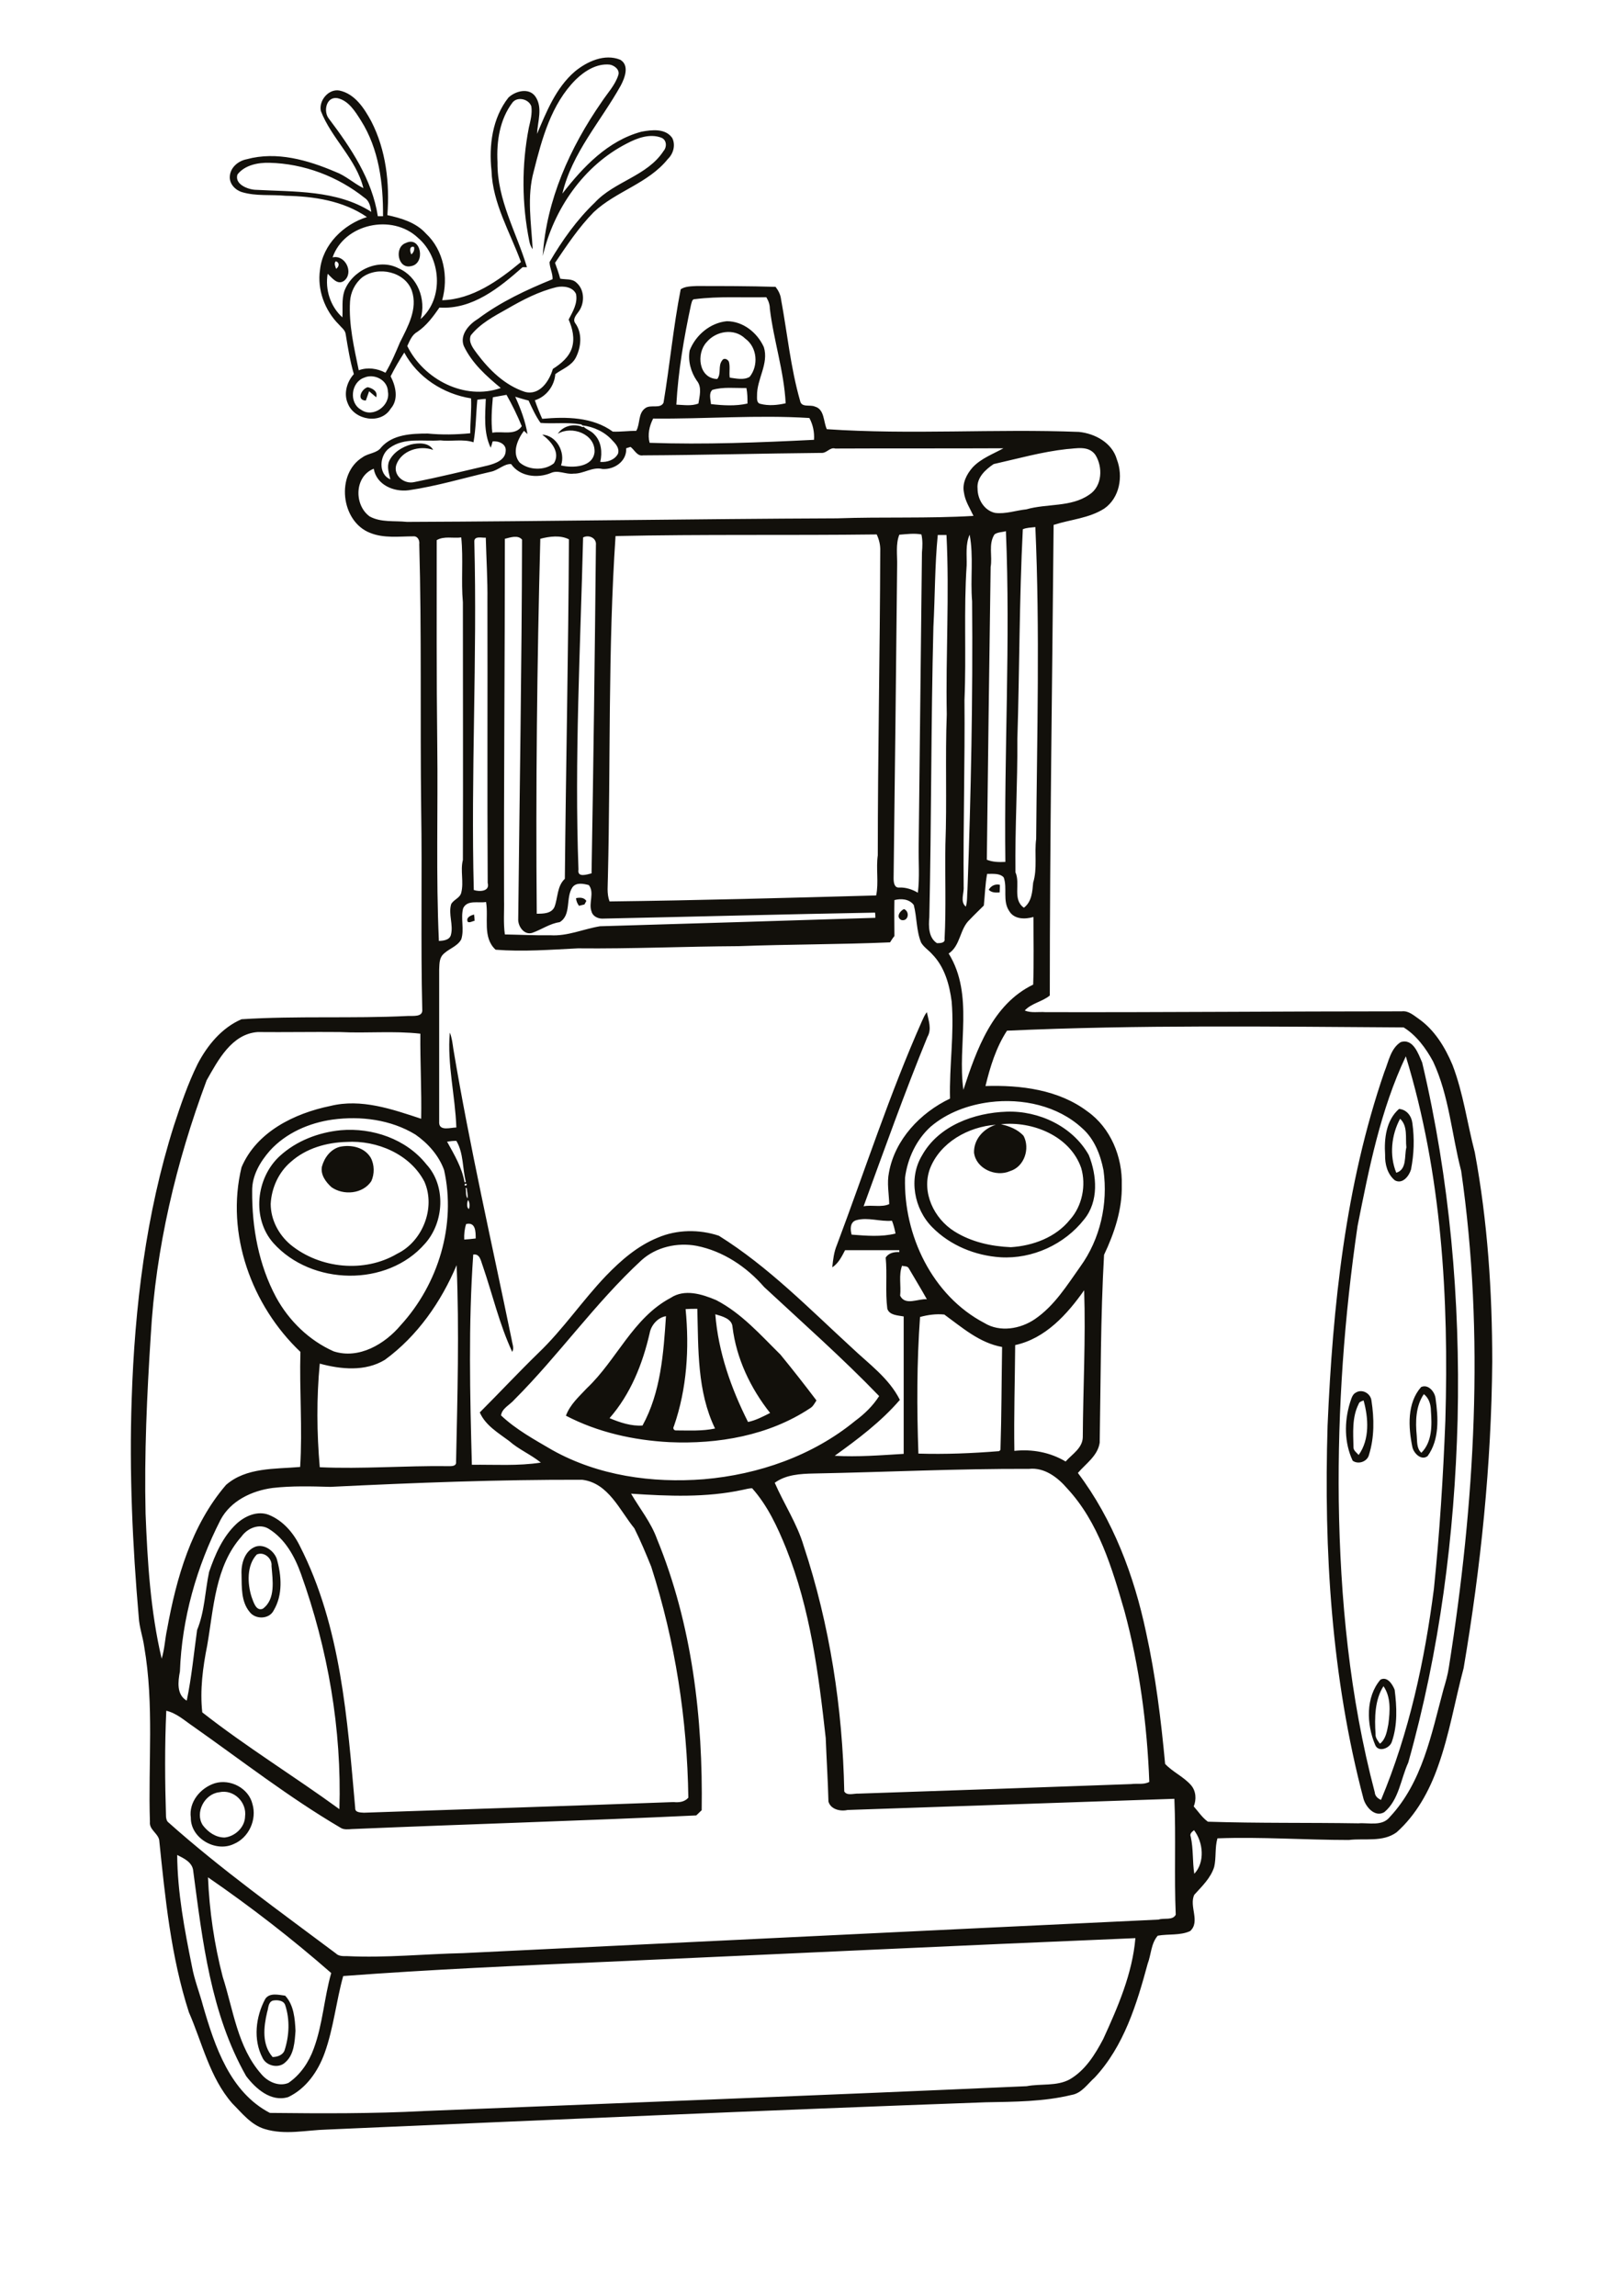 <?xml version="1.0" encoding="utf-8"?>
<!-- Generator: Adobe Illustrator 21.0.2, SVG Export Plug-In . SVG Version: 6.00 Build 0)  -->
<svg version="1.2" baseProfile="tiny" id="Layer_1" xmlns="http://www.w3.org/2000/svg" xmlns:xlink="http://www.w3.org/1999/xlink"
	 x="0px" y="0px" viewBox="0 0 595 842" overflow="scroll" xml:space="preserve">
<g>
	<path fill="#12100B" d="M100.1,733.7c-1.8,0.6-1.6,2.8-2.1,4.2c-1.3,5.5-2,11.9,2,16.5c1.7,0,3.8-0.7,4.4-2.5
		c1.7-5.3,2-11.2,0.2-16.6C104,733.6,101.7,733.4,100.1,733.7 M97.3,733.1c1.6-2.4,4.9-1.5,7.3-1.2c3.2,3.4,3.6,8.5,3.8,12.9
		c-0.3,4-0.5,8.8-3.8,11.6c-2.4,2.3-6.9,1.3-8.3-1.7C92.8,748,93.8,739.6,97.3,733.1 M80.4,657.3c-5.4,0.6-9,7.5-6,12.1
		c1.9,2.5,4.7,4.5,8,4.5c3.8-0.4,7.4-3.7,7.5-7.7C90.6,660.9,85.7,656.1,80.4,657.3 M78.8,654c5.7-1.7,12.4,1.8,13.8,7.6
		c1.7,5.7-1.3,12.4-6.9,14.7c-6.6,3.1-15.8-2.1-15.7-9.7C69.2,660.9,73.5,655.7,78.8,654 M504.6,636c-0.1,1.4,0.9,2.5,1.6,3.5
		c2.2-1.7,2.6-4.7,3.1-7.2c0.6-4.7,1-9.9-1.8-13.9C504.3,623.4,504.2,630,504.6,636 M506.4,616c2.5-1.3,4.4,1.7,5.2,3.7
		c0.8,6.3,1.1,12.9-1,19c-0.7,2.5-5.1,4.2-6.2,1.1C501.3,632.4,500.9,622.4,506.4,616 M94.2,570.1c-3.7,3.9-3.5,10.6-1.9,15.6
		c0.7,1.8,1.6,5.3,4.1,4.3c4.8-3.5,3.6-10.5,3.2-15.7C99.9,571.6,96.9,568.9,94.2,570.1 M93.8,567.2c3.2-1,6.6,1.5,7.7,4.4
		c1.8,6.2,2.3,13.3-1.1,19c-1.6,3.3-6.7,3.4-8.8,0.6c-3.2-3.8-2.9-9.1-3-13.8C88.4,573.6,89.7,568.7,93.8,567.2 M498.4,514.9
		c-2.5,4.9-2,10.6-1.9,15.9c0,1.2,1.1,1.9,1.9,2.8c4.1-5.7,3.6-13.6,1.8-20C499.5,513.9,498.6,514.1,498.4,514.9 M497.4,510.7
		c2.3-1.4,5.4,0.3,5.7,3c1,6.5,1.1,13.4-0.9,19.8c-0.6,2.6-4,3.7-6,2.2c-3.1-6.6-3.1-14.3-1-21.2C495.7,513.1,496,511.4,497.4,510.7
		 M522.3,511.3c-3,4.4-3.1,10.1-2.6,15.2c0.2,2.1-0.1,4.7,1.7,6.3c4-4,3.9-10.1,3.5-15.4C524.9,515.2,524.2,512.7,522.3,511.3
		 M521.3,508.7c2.6-1.2,5,1.7,5.3,4.1c1,7.1,1.5,15.1-2.9,21.2c-2.3,1.8-5.1-1-5.6-3.3C516.6,523.4,516.1,514.6,521.3,508.7
		 M238.3,489c-2.6,11.3-7,22.3-14.7,31.1c3.8,1.6,8,3,12.1,2.7c6.7-12.2,7.7-26.5,8.6-40.1C241.2,483.2,238.8,486.1,238.3,489
		 M262.4,482c1.1,13.9,5.8,27.2,12,39.5c2.9-0.6,5.5-2,8.1-3.3c-7.2-9.1-12.4-20-13.8-31.6C268.5,483.6,264.8,482.7,262.4,482
		 M251.5,480.1c1.4,14.4,0.5,29.2-4.3,43c-0.5,0.7,0,1.6,0.9,1.5c4.7,0,9.5,0.3,14.2-0.7c-6.6-13.6-6.1-29.1-6.5-43.9
		C254.3,480,252.9,480,251.5,480.1 M246,476c5.1-3.4,11.5-1.4,16.7,0.8c9.3,4.8,16.3,12.8,23.6,20c4.5,5.5,8.9,11.1,13.2,16.8
		c-0.7,1.1-1.3,2.3-2.4,2.9c-15.1,10-33.7,13.2-51.6,12.4c-13.1-0.7-26.2-3.6-37.9-9.7c1.5-4.1,4.8-7,7.7-10.1
		C226.2,498.8,232.2,483.3,246,476 M124.6,420.6c4.1-0.9,9.1,0.1,11.4,4c1.4,2.6,1.4,6,0.2,8.6c-3.1,4.7-10.2,5.3-14.6,2.2
		c-2.1-1.9-4.1-4.6-3.5-7.6C119,424.5,121.3,421.5,124.6,420.6 M127.1,418.8c-7.3,0.2-14.8,2.3-20.4,7.3c-4.5,3.8-7.1,9.6-7.4,15.4
		c0,5.8,2.9,11.3,7.3,15c10.8,8.8,27.1,10.4,39.1,3.3c9.3-4.5,14.2-16.8,10-26.4C150.5,423.3,138.3,418.1,127.1,418.8 M125,414.5
		c11.6-1,24,3.2,31.4,12.5c7.3,7.9,6.5,21.3-0.5,29.1c-13.9,16-41.6,15.4-55.6-0.2c-8-9-6.4-23.9,2.3-31.9
		C108.7,418.4,116.8,415.3,125,414.5 M366.1,412.4C366.4,412.7,366.4,412.7,366.1,412.4 M341.1,428.7c-3.1,8.6,1.5,18.2,9,22.9
		c6.2,3.9,13.5,5.5,20.7,5.8c8.1-0.5,16.5-3.6,21.7-10.1c4.5-5,6-12.6,4.1-19c-4.1-11.7-17.8-17.2-29.4-16c3,0.7,6.2,1.9,8.3,4.3
		c2.4,4.6,0.3,11.3-5,12.9c-5.2,2.3-12.5-0.9-13.2-6.8c-0.1-4.9,3.5-8.8,8-10.2C355.2,413.2,344.8,419,341.1,428.7 M369.3,407.7
		c11.8-0.4,24.2,5.4,30.1,15.9c3,7.5,3.7,17-1.7,23.6c-7.2,9.2-19,14.6-30.7,13.9c-9.2-0.6-18.4-4.3-25-11c-6.7-6.7-8.8-18-3.8-26.3
		C344.3,412.8,357.4,408.1,369.3,407.7 M512.2,430.1c4-1.2,2.9-6.2,3.7-9.3c-0.4-3.5,0.6-7.8-2.3-10.5
		C510.4,416.2,509.6,423.8,512.2,430.1 M508.1,423.5c-0.4-5.9,0.4-12.7,5.1-16.8c2.8,0.2,4.6,2.6,4.9,5.2c0.8,5.7,0.6,11.4-0.5,17
		c-0.7,2.4-3.1,5.5-5.9,4C508.9,430.6,508,426.9,508.1,423.5 M515.7,387.4c-9.3,19.6-13.5,41.1-17.7,62.2
		c-4.9,33.4-7.3,67.1-6.9,100.8c0.5,35.9,4,72,13.2,106.9c0.1,1.4,1.1,2.3,2.3,2.8c10.3-24.6,16-51,19.4-77.4
		c2.1-20.5,3.4-41.1,4.2-61.7C531.5,476.1,528.9,430.5,515.7,387.4 M513.8,382.2c4.6-1.5,6.5,4.3,7.9,7.5c10.1,42.8,14,87,13,130.9
		c-1.1,42.4-6.6,84.9-18.1,125.8c-2.8,6.1-3.4,13.7-8.8,18.2c-3.4,2-6.7-1.8-7.6-4.8c-11.8-44.6-14.6-91.1-13.2-137
		c1.9-43.8,6.5-88,20.8-129.6C509.4,389.3,510.1,384.6,513.8,382.2 M171.6,338.1c-0.8-1.6,1.1-2.4,2.3-2.7c0.1,0.6,0.2,1.7,0.2,2.3
		C173.3,337.8,172.4,338.5,171.6,338.1 M330.6,337.4c-2-1.1-0.5-3.3,1-4C333.9,334.3,333.2,338.1,330.6,337.4 M211.3,329.4
		c1.4-0.3,2.9-0.3,3.8,1c-0.2,0.3-0.5,1-0.7,1.3c-0.7,0.2-1.3,0.3-2,0.5C211.8,331.4,211.4,330.5,211.3,329.4 M362.7,326.3
		c0.9-1.5,2.4-2.2,4.1-1.8c0,0.9-0.1,1.9-0.1,2.8C365.2,327.4,363.7,327.4,362.7,326.3 M134.2,146.9c-3.6-0.1-1.6-4.3,0.7-4.9
		c1.7,0.4,3.8,1.5,3.1,3.7c-0.9-0.7-1.7-1.5-2.6-2.2C135,144.6,134.6,145.8,134.2,146.9 M150.9,93.3c0.8-0.7,1.2-1.6,1-2.7
		C150.1,90,150.3,92.3,150.9,93.3 M148.9,89.1c5.6-2.7,7.3,7.6,1.9,8.5C145.9,98.8,144.5,90.6,148.9,89.1 M81.7,725
		c3.9,12.1,5.4,25.7,14.1,35.6c2.3,2.8,6.4,4.8,10,3.3c4.4-3,7.5-7.6,9.3-12.6c3.3-8.9,3.8-18.6,6.4-27.7
		c-14.4-12.6-29.5-24.3-45.2-35.1C76.8,700.7,78.6,713.1,81.7,725 M65,680.3c0.1,13.8,2.7,27.4,5.4,40.8c0.9,5,2.8,9.7,4.1,14.6
		c4.3,14.8,9.9,31.6,24.5,39.2c18.9,0.2,37.8,0.3,56.7-0.7c73.6-3,147.3-5.8,220.9-9.1c5.2-1,11,0.1,15.8-2.5
		c5.7-3.3,9.3-9.1,12.3-14.8c5.4-11.8,10.7-24,11.8-37c-64.8,2.7-129.6,5.8-194.4,8.7c-32.1,1.4-64.2,2.8-96.2,5.2
		c-2.6,9.3-3.5,19-6.8,28.2c-2.4,6.7-6.8,13.1-13.4,16.2c-6.3,1.9-11.9-3.1-15.4-7.7c-13-22.9-16-49.5-19.4-75.1
		C70.7,683,67.4,681.5,65,680.3 M436.8,673.6c1,4.5,0.6,9.1,1.3,13.6c4-4.2,3.3-11.6-0.1-16C437.3,671.8,436.3,672.5,436.8,673.6
		 M88.6,563.5c-9.7,10.9-10.2,26.3-12.6,40c-1.6,8-2.7,16.3-1.8,24.5c16.2,12.7,33.7,23.4,50.3,35.5c0.9-29.3-4.2-58.7-14.1-86.3
		c-2.3-6.4-5.8-12.8-11.8-16.5C95.2,558.6,90.8,560.4,88.6,563.5 M272.4,546.4c-13.4,2.9-27.3,2.3-40.9,1.4
		c3.2,5.5,7.3,10.5,9.5,16.6c12.9,31.4,16.9,65.8,16.4,99.5c-0.7,0.6-1.3,1.3-2,1.9c-42.1,2-84.2,3.2-126.3,5
		c-1.4,0.1-3,0.3-4.2-0.5c-18.9-11.1-36.2-24.6-54.1-37.2c-3.1-2.1-6-4.8-9.8-5.7c-0.6,13-0.5,26-0.1,38.9c0.1,0.7,0.2,1.4,0.7,1.9
		c19.5,17.4,40.8,32.6,61.6,48.2c1.1,1.1,2.7,1,4.2,1c14.2,0.7,28.3-0.8,42.5-1.1c85-4.1,170.1-8.3,255.1-12.3
		c2-0.7,5.2,0.4,6.3-1.8c-0.6-14.1,0.1-28.3-0.5-42.5c-40,1.4-79.9,2.7-119.9,4.1c-2.6,0.6-6.2-0.2-7-3.1c-0.2-7.8-0.7-15.5-1-23.3
		c-2.6-23.5-5.7-47.4-14.5-69.5c-3.2-7.9-6.8-15.7-12.5-22.1C275,545.8,273.7,546.1,272.4,546.4 M121.2,545.3
		c-7.1-0.2-14.2-0.4-21.2,0.4c-7.6,1-15.4,4.7-19.1,11.7C72.1,574.6,66.7,593.7,66,613c-0.7,3.7-1.3,8.5,2.5,10.7
		c1.8-8.6,2.6-17.3,3.8-25.9c2.8-6.8,2.9-14.2,4.4-21.3c2.2-6.4,5-12.9,10-17.6c3.1-2.9,7.8-5,12-3.3c5.1,2.1,8.9,6.5,11.3,11.4
		c15.1,29.6,17.4,63.5,20.3,96.1c-0.1,1.7,2,1.6,3.2,1.7c37.9-1.3,75.8-2.5,113.6-3.9c1.9,0.2,4,0,5.4-1.6
		c-0.4-28.7-4.8-57.3-13.6-84.7c-1.9-4.7-3.9-9.5-6.2-14.1c-5.4-6.6-9.5-16.6-19.1-17.8C182.8,542.6,152,543.8,121.2,545.3
		 M298.5,540.4c-4.9,0.1-10.2,0.4-14.3,3.4c3.4,7.8,8.2,15,10.6,23.1c9.6,29,14.3,59.6,14.9,90.1c1,1.7,3.5,0.7,5.2,0.8
		c33.4-1.1,66.8-2.3,100.1-3.5c2.2-0.3,4.6,0.3,6.6-0.8c-0.8-21.1-3.6-42.2-9.1-62.6c-4.6-15.9-9.5-32.6-21-45
		c-3.5-4.1-8.4-7.8-14-7.2C351.3,538.6,324.9,539.9,298.5,540.4 M337.5,483c-1.2,16.6-1.2,33.4-0.6,50.1c9.9,0.3,19.7-0.1,29.6-0.9
		c0.1-0.1,0.4-0.3,0.5-0.5c0.4-12.6,0.4-25.1,0.6-37.7c-8.3-1.5-14.6-7.1-21.2-11.9C343.4,481.8,340.4,482.2,337.5,483 M372.4,493.3
		c-0.1,12.9-0.5,25.9-0.3,38.8c6.5-0.7,13.1,0.5,18.8,3.9c2.4-2.7,6.2-4.9,6.3-8.9c0.1-18,1.1-36,0.5-53.9
		C391.5,482,383.5,490.9,372.4,493.3 M330.9,464.2c-1.3,3.5-0.3,7.3-0.7,11c1.9,3.8,6.6,1,9.8,1.3c-2.1-3.8-4.4-7.5-6.6-11.3
		C332.9,464.2,331.7,464.5,330.9,464.2 M141.2,498.7c-7.2,4.4-16.2,3.5-23.9,1.4c-1.2,12.6-1.1,25.4,0,38
		c15.6,0.7,31.3-0.6,46.9-0.4c1.2,0,3.3,0.2,3.1-1.6c0.5-24,1.2-48.1,0.2-72.1C161.8,477.5,153.1,490,141.2,498.7 M235.3,462.2
		c-17,15.7-30.3,34.8-46.6,51.1c-1.6,1.9-4.6,3.2-4.9,5.8c5.5,5.2,12.3,8.9,18.8,12.7c16.8,9.4,36.6,12.2,55.6,10.7
		c20-1.7,39.9-8.6,55.5-21.4c3.4-2.5,6.5-5.5,8.8-9.1C309,498,294.5,485.2,280.3,472c-6.4-7.4-15.1-13.2-24.8-15.1
		C248.5,455.6,240.7,457.3,235.3,462.2 M171,448.9c-0.6,1.8-0.8,3.8-0.7,5.7c1.4-0.1,2.8-0.2,4.2-0.4
		C174.5,451.7,174.5,448.1,171,448.9 M312.4,452.8c5.3,0.4,10.9,0.9,16.1-0.4c-0.3-1.6-0.7-3.2-1.3-4.7c-4.4,0.4-8.8-1.4-13.1-0.2
		C311.7,448.2,311.9,451,312.4,452.8 M171.7,440.1c-0.4,0.9-0.6,2.8,0.3,3.3C172.4,442.5,172.3,440.8,171.7,440.1 M170.8,435.7
		c0.3,1.2-0.1,2.8,0.7,3.8c0.2-1.3-0.2-2.5-0.3-3.8C171.1,435.7,170.9,435.7,170.8,435.7 M170.6,434.1
		C169.8,435.7,172.4,434.2,170.6,434.1 M164,418.7c2.6,4.7,5.5,9.5,6.4,14.9c0.1,0,0.4-0.1,0.5-0.1c-1.3-5-0.8-10.6-3.5-15.1
		C166.3,418.4,165.2,418.5,164,418.7 M122,410.6c-8.6,1.2-17.1,4.9-23,11.4c-3.6,4.1-6.6,9.2-6.5,14.8c-0.1,13.4,2.4,27.1,8.8,39
		c4.7,8.6,12.1,15.8,21.1,19.8c9.3,3,18.8-2.7,24.6-9.6c13.8-15.1,20.4-36.8,15.9-56.9c-1.9-5.3-5.9-9.8-10.5-13
		C143.4,410.6,132.3,409.2,122,410.6 M363.1,404.2c-7.8,1-15.6,3.8-21.7,9c-5.3,4.8-8.5,11.7-9.4,18.7c-0.6,21.1,10,43.3,29.1,53.3
		c5.7,3.5,13.2,2.2,18.5-1.4c7.2-4.9,11.8-12.4,16.7-19.3c7.3-10.1,10.2-23,8.5-35.3c-1.1-5.7-3.4-11.6-7.9-15.5
		C388,405.5,375,402.7,363.1,404.2 M75.8,396.2c-11.2,30-18.7,61.6-20.5,93.6c-1.4,21.7-2.4,43.5-1.9,65.3
		c0.7,17.8,1.8,35.8,5.9,53.2c1.1-3.5,1.2-7.2,2-10.8c3.4-18.8,8.9-38.1,21.6-52.9c7.4-6.5,18-5.8,27.2-6.6
		c0.9-14-0.3-28.2,0.1-42.2c-17.9-17-27.5-43.3-21.6-67.7c5.5-13,19.4-19.8,32.6-22.5c11.3-2.8,22.7,1.2,33.3,4.7
		c0.2-10.4-0.4-20.8-0.3-31.2c-9.8-1.1-19.7-0.1-29.5-0.6c-10.1-0.1-20.1,0.1-30.2,0C85,379.2,80,388.8,75.8,396.2 M369.4,378
		c-4,6.1-6.2,13.3-7.9,20.3c12.9-0.4,26.8,1.3,37.4,9.3c8.5,6,12.9,16.7,12.6,27c0.2,8.9-2.7,17.6-6.5,25.6
		c-1.3,22.9-1.2,46-1.6,68.9c-0.7,4.8-5.1,7.7-8,11.1c12.9,17.1,20.6,37.6,25,58.4c3.5,15.9,5.5,32.1,7,48.3c2.8,3,6.8,4.7,9.5,7.8
		c1.9,2.2,2,5.3,1,7.8c1.7,1.9,3.1,4.1,5.2,5.6c18.4,0.6,36.8,0.3,55.2,0.6c3.8-0.3,8.7,1.2,11.5-2.3c12-12.8,15.3-30.5,19.7-46.8
		c0.8-2.7,1.6-5.4,2-8.2c9.5-60.1,13.2-121.6,4.5-182c-3.5-13.4-4.4-27.5-10.3-40.1c-2.6-4.8-6.1-9.6-10.8-12.5
		C466.2,376.5,417.7,375.8,369.4,378 M328.1,330.1c-0.1,4.4,0,8.8,0,13.2c-0.6,0.7-1.1,1.5-1.6,2.3c-18.5,0.8-37,0.7-55.5,1.4
		c-19.7,0.1-39.3,1-59,0.8c-10.1,0.5-20.2,1.3-30.2,0.5c-4.9-4.5-2.5-11.7-3.5-17.5c-2.8,0.5-6.9-0.9-8.4,2.3
		c-1,3.7,0.5,7.7-0.7,11.4c-1.5,2.8-5,3.5-7,5.9c-1.1,1.5-1,3.4-1.1,5.2c0,18.8,0,37.6,0,56.3c0.2,3,4.3,1.6,6.3,1.6
		c-0.4-11.6-3.4-23.2-2.4-34.8c0.8,1.9,1,4,1.3,6c6,35.8,14.1,71.1,21.4,106.6c0.2,1.5,1,3.1,0.2,4.5c-4.7-10.1-7.2-21-10.8-31.5
		c-0.7-1.8-1-4.6-3.5-4.2c-1.8,25.6-1.2,51.4-0.5,77.1c8.4-0.1,16.9,0.5,25.3-0.8c-3.7-3-8.1-4.8-11.6-7.9c-4-3-8.7-5.7-10.8-10.5
		c7.2-7.2,14.2-14.7,21.5-21.8c9.1-8.7,16.1-19.2,24.8-28.3c5.5-5.7,11.6-11,19-14c7-3,15.2-3.1,22.4-0.7
		c18.1,11.3,33.1,26.7,48.7,41c6.3,6,13.7,11.2,17.7,19.2c-6.9,8-15.4,14.4-23.9,20.5c8.4,0.5,16.9-0.2,25.3-0.7
		c0-16.8,0-33.6,0-50.4c-2.1-0.4-5.2-0.4-6-2.8c-0.8-6.2,0-12.6-0.6-18.8c1.1-1.7,3.1-2.1,5-2l0-0.7c-6.6,0-13.3,0-19.9,0
		c-1.2,2.3-2.4,4.8-4.7,6.3c0.3-2.8,0.6-5.6,1.7-8.2c10.3-27.4,19.3-55.3,31.2-82.1c0.5-1.1,1-2.3,1.8-3.3c0.6,3,1.9,6.2,0.2,9.1
		c-8.4,20.5-15.8,41.3-23.4,62.1c3.1-0.6,6.6,0.5,9.4-0.8c-0.1-3.8-0.9-7.7-0.1-11.6c2.2-12.1,11.5-21.9,22.4-27.1
		c-0.3-11.9,1.6-23.7,0.6-35.6c-0.8-6.2-2.6-12.7-7.1-17.3c-1.3-1.5-3.1-2.6-4.1-4.3c-1.8-4.4-1.5-9.2-2.7-13.8
		C333.5,329.6,330.4,329.5,328.1,330.1 M362.1,320.5c-0.7,3.8-0.8,7.7-1.2,11.6c-1.7,1.7-3.5,3.4-5.2,5.2c-3.7,3.4-3.3,9.5-7.7,12.4
		c9.4,15.2,3.1,33.5,5.4,50c4.8-14.7,10.7-31.4,25.6-38.6c0.3-8.2,0.1-16.5,0.1-24.8c-3.1,0.9-7.1,0.9-8.9-2.2
		c-2.5-3.7-0.6-8.4-2-12.3C366.8,320.2,364.2,320.5,362.1,320.5 M185.2,197.6c0,44.2-0.4,88.3-0.3,132.4c0.1,4.2-0.3,8.5,0.3,12.7
		c5.6,0.1,11.1,0.4,16.7,0.3c6.3,0.4,12.1-2.3,18.2-3.3c33.7-1,67.3-2,101-3.1c0-0.5,0-1.4-0.1-1.9c-33.4,0.6-66.7,1.5-100.1,2.2
		c-1.6,0-3.5-0.9-3.9-2.6c-1.2-3.1,1.2-6.9-1-9.7c-1.9-0.5-4.6-1.1-6,0.8c-2.6,3.8-0.3,10.2-4.7,12.8c-3.6,0.5-6.6,2.7-10,3.9
		c-3,1-5.4-2.4-5.2-5.2c0.5-46.3,1.3-92.7,1.4-139C190,196.1,187.2,197.1,185.2,197.6 M174,198.8c1.1,42.5-1.3,85.1-0.2,127.6
		c2,0.7,6,0.6,5.1-2.6c-0.2-34.4,0-68.9-0.1-103.3c0.1-7.8-0.4-15.5-0.6-23.3C176.7,197.3,173.8,196.4,174,198.8 M160.2,198.1
		c0,25-0.1,50,0.2,75c0.3,24-0.5,48.1,0.6,72c1.6-0.1,3.9-0.3,4.4-2.2c1-3.7-1-7.6,0.1-11.3c0.9-1.7,3.2-2.2,3.7-4.2
		c1-4-0.4-8.1,0.6-12c0.1-31.5,0-63,0-94.5c-0.7-7.9,0.2-15.9-0.6-23.8C166.2,197.5,162.9,196.5,160.2,198.1 M355.7,196.1
		c-1.6,3.5-1,7.5-1.1,11.2c-1.1,16.4-0.1,32.9-0.8,49.4c0.2,22.8-0.5,45.7-0.3,68.5c0.2,2.4-1.4,5.5,0.8,7.3c0.6-2,0.4-4.1,0.6-6.2
		c1.3-35.2,2-70.5,1.7-105.8C355.9,212.4,357.2,204.1,355.7,196.1 M213.9,197.1c-1,40.6-3.2,81.2-1.7,121.8
		c-0.5,3.1,3.1,1.8,4.8,1.4c0.7-40.1,1.2-80.3,1.6-120.4C218.9,197.3,216,196,213.9,197.1 M198.2,197.6
		c-1.2,45.8-1.7,91.7-1.3,137.5c2.3,0,5.4,0,6.5-2.5c1.3-3.4,0.9-7.6,3.8-10.3c0.4-41.5,1.3-83,1.5-124.5
		C205.6,196.2,201.6,196.7,198.2,197.6 M344,196.2c-1.1,11.2-1,22.5-1.6,33.7c-0.9,35.5-0.7,71-1.5,106.5c-0.3,3.3-0.3,7.5,2.8,9.5
		c1.1,0,3.1,0,2.8-1.6c0.6-11.5,0.1-23,0.3-34.5c0.6-15.9-0.1-31.9,0.5-47.8c-0.4-21.9,1-43.9-0.1-65.8
		C346.2,196.2,345.1,196.2,344,196.2 M225.8,196.6c-2.8,41.6-1.8,83.3-2.8,125c0,3-0.5,6.1,0.6,9c32.6-0.4,65.2-1.3,97.8-2.2
		c1-4.7-0.1-9.8,0.6-14.7c0-37.2,0.8-74.4,0.9-111.6c0.1-2.1-0.4-4.2-1.3-6.1C289.6,196.4,257.7,195.9,225.8,196.6 M329.9,196.1
		c-1.4,3.5-0.7,7.5-0.8,11.3c-0.4,38.3-0.8,76.5-1.3,114.7c0,1.4,0.2,3.6,2.1,3.4c2.4-0.1,4.8,0.7,6.8,1.9c0.7-5.6,0.2-11.3,0.3-17
		c0.4-35.9,0.8-71.9,1.2-107.8c0.2-2.2,0.3-4.4-0.2-6.6C335.3,195.5,332.6,195.9,329.9,196.1 M364.8,196c-2.3,3.6-0.7,8-1.4,11.9
		c-0.5,35.8-1,71.6-1.4,107.4c2.2,0.9,4.5,0.9,6.8,0.8c-0.5-40.4,1.9-80.9,0.2-121.3C367.7,195.2,366,195.1,364.8,196 M375.2,194.1
		c-1.3,25.6-1.2,51.3-2,77c0.1,16.3-0.9,32.6-0.7,48.8c1.9,4.2-1.2,10,3.1,13c2.9-2.2,3.1-5.9,3.4-9.2c1.6-5.2,0.4-10.7,1.1-16
		c0.3-38.1,1.4-76.3-0.3-114.4C378.2,193.5,376.6,193.5,375.2,194.1 M391.3,164.7c-9.1,1-17.9,3.5-26.8,5.5c-3,2-6.3,5-5.9,9
		c0,3.9,2.4,8,6.4,8.9c3.9,0.5,7.6-0.9,11.5-1.3c7.6-2.2,16.4-0.7,23.1-5.4c4.8-3.1,5-10.2,2.2-14.6
		C399.3,163.3,394.8,164.5,391.3,164.7 M301.2,166.1c-21.8,0.2-43.6,0.8-65.3,0.9c-2.2,0.4-3.1-2-4.6-3.1c-0.4,0.1-1.2,0.4-1.6,0.5
		c0.3,4.7-4.3,7.9-8.7,7.6c-3.7-0.9-6.9,1.8-10.6,1.7c-2.8,0.4-5.7-1.5-8.4-0.2c-4.9,2-11.3,1.3-14.5-3.3c-2.5-0.2-4.8,2.3-7.4,2.8
		c-10,2.3-19.9,5.3-30.2,6.8c-5.5,0.7-11.8-2-12.8-7.9c-7.1,2.8-7.3,13.3-1.5,17.5c4.2,2.3,9.1,1.5,13.7,2
		c52.6-0.2,105.2-1.1,157.7-1.3c16.7-0.6,33.5,0.1,50.1-0.9c-1.3-2.8-3.1-5.5-3.5-8.6c-0.7-3.4,1-6.7,3.2-9.2
		c3.1-3.3,7.5-4.9,11.3-7c-20.5,0.1-41.1,0-61.7,0.1C304.4,163.9,303.3,166.3,301.2,166.1 M218,159.3c2.6,2.6,3,6.6,2.2,10.1
		c2.5,0.2,5.3-0.7,6.5-3c0.6-1.9-0.7-3.5-2-4.8c-2.8-3.2-6.9-5.1-11.1-5.6C214.8,157.5,216.8,157.9,218,159.3 M239.6,153.5
		c-1.4,2.7-2.1,5.9-1.3,8.9c20.1,0.7,40.2-0.1,60.3-1.1c0.2-2.8-0.4-5.6-1.7-8C277.8,152.1,258.7,153.7,239.6,153.5 M175.1,146.6
		c-0.5,5.2-0.5,10.5-1.4,15.6c-3.9-1.3-8.2-0.2-12.2-0.7c-6.2,0.5-13.2-1.2-18.6,2.8c-3.7,2.5-4.3,9.6,0.3,11.5
		c-0.5-2.2-1.4-4.6-0.4-6.8c1.5-3.1,4.7-5.1,8-6c2.7-0.6,6.5-0.8,8.1,2c-5-1.8-11.6,0.2-13.5,5.4c-1.3,3.9,2.8,7.3,6.6,6.4
		c9-1.8,18-4,27-6.1c2.7-0.7,6.4-2,6.5-5.3c0.3-2.6-2.7-3.8-4.8-3.5c-0.2,0.8-0.4,1.5-0.7,2.3c-2.7-5.6-2-12-1.8-17.9
		C177.2,146.3,176.2,146.5,175.1,146.6 M189,145.5c2,4.4,3.7,8.9,4.5,13.7c-0.3-0.3-1-0.9-1.3-1.2c-2.4,3.2-4.5,8.1-1.6,11.6
		c3.3,2.9,9.2,3.1,12.6,0.3c2.5-4.1-1.2-8.2-4.3-10.5c5.3,0.3,8.6,6.5,6.9,11.3c4.3,1,11.7,0.7,12.3-4.9c0.3-6.7-8.4-9.8-13.5-6.7
		c1.8-2.7,5.2-3.7,8.3-2.8c2.1,1.1,0.6-0.9-0.1-0.7c-4.8-0.8-9.7-0.1-14.5-0.5c-1.8-2.5-3.1-5.4-4.4-8.2
		C192.2,146.5,190.7,146,189,145.5 M180.8,145.7c-0.4,4.3-0.7,8.7-0.2,13c3.6-0.7,8.4,1.2,10.8-2.4c-1.6-3.9-3.5-7.8-5.6-11.5
		C184.2,145.1,182.5,145.4,180.8,145.7 M261.3,143c-1.4,1.3-0.6,3.5-0.5,5.2c4.4,0.5,9,0.8,13.4-0.2c0-1.9,0-3.8-0.4-5.7
		C269.6,142.4,265.3,141.8,261.3,143 M133.6,138.5c-4.9,1.7-5.7,9.3-1.1,11.8c4.4,3.1,10.8-1.6,9.8-6.7
		C142.2,139.3,137.2,136.9,133.6,138.5 M259.2,125.5c-3.9,4.2-2.9,13.3,3.9,13.5c1.6-2,0.2-4.8,1.8-6.8c0.6-1.1,2.1-0.5,2.5,0.5
		c0.5,1.9,0,3.9,0.3,5.8c2.4,0.3,5.1,1,7.3-0.3c3.3-4.1,2.8-10.8-1.6-14C269.3,120.2,262.6,121.4,259.2,125.5 M255,109.7
		c-1.2-0.1-1.2,1.2-1.5,2c-2.6,12.1-4.7,24.3-5.4,36.7c2.7,0.1,5.5,0.6,8.1-0.4c0.4-2.7,1.4-6-0.6-8.4c-2.2-3.2-3.3-7.3-2.6-11.1
		c2.2-5.6,7.5-10.1,13.6-10.7c6,0,11.2,4.2,13.6,9.5c1.9,6.1-2.6,11.7-2.5,17.8c0,1-0.2,2.7,1.2,3c3,0.8,6.3,0.5,9.3-0.2
		c-0.6-11.8-4.4-23-5.8-34.7c0-1.5-0.5-2.9-1.3-4.2C272.4,109.2,263.7,108.6,255,109.7 M186,113.3c-4.8,2.7-9.8,5.3-13.3,9.7
		c-1,2.5,0.9,4.8,2.3,6.7c4.5,6,10.2,11.6,17.5,14c5.4,1.5,9-3.9,10.3-8.4c3-1.9,5.9-4.3,7-7.7c1.1-3.5,0.2-7.2-1.2-10.4
		c1.5-2.9,3.4-6,2.7-9.4c-1.2-2.6-4.6-3-7.1-2.5C197.6,106.9,191.7,110,186,113.3 M132.9,101.7c-2.7,2.2-4.3,5.5-4.5,8.9
		c-0.5,8.5,1.5,16.9,3.2,25.2c3.2-1.2,6.8-0.7,9.8,0.9c2.1-3.5,3.7-7.3,5.3-11.1c2.9-5.8,6.6-12.3,4.4-18.9
		C148.7,99.7,138.8,97.4,132.9,101.7 M123.3,98.6c1.1-0.8,1.4-2.2-0.1-2.8C122.4,96.6,123,97.6,123.3,98.6 M122,94.4
		c4.7-1.1,7.9,5.7,4.2,8.6c-2.4,1.7-4.4-1.1-6-2.6c-1,5.8,1,12,5.4,16c0.2-3.2-0.3-6.5,0.7-9.6c2.8-7.6,12.5-12.3,19.9-8.4
		c7,3,10.2,11.4,8.1,18.6c8.7-7.6,7.5-22.6-1-29.8C143.9,78.3,126.3,82,122,94.4 M87.1,64c-1.1,3.5,3.6,5.4,6.4,5.6
		c14.4,0.8,30,0,42.7,8.1c-0.3-1.9-0.7-4-2.4-5.1c-9.9-7.9-22.3-12.6-35-12.9C94.7,59.6,89.8,60.5,87.1,64 M120.7,43.6
		c8,10.6,15.8,22.2,17.9,35.7c0.5,0,1.4,0,1.9,0c0.1-12-1.5-24.7-8.1-35.1c-2.1-3.3-4.5-7.3-8.6-8.2C119.6,35.3,118.5,41,120.7,43.6
		 M211.2,29.2c-9,9-12.4,21.7-15.4,33.6c-2.6,9.4-0.9,19.1-0.4,28.6c-0.6-0.8-1-1.8-1.2-2.8c-2.8-13.7-2.9-28-0.2-41.8
		c0.6-2.6,1.3-5.2,0.9-7.8c-0.9-2.7-5.1-3.7-6.9-1.4c-4.7,6.2-5.9,14.3-5.5,21.9c-0.2,13.7,7,25.8,10.8,38.5c-0.4,0-1.2,0-1.6,0
		c-8.5,7.5-18.4,15.6-30.5,14.8c-2.3,3.3-4.7,6.6-8.1,8.9c-2,1.1-2.8,3.3-3.7,5.2c6,12.2,21,20.1,34.3,15.4
		c-5.3-4.4-10.6-9.1-13.6-15.5c-1.5-4.1,2-7.9,5.3-9.9c8.3-6.2,17.7-10.6,27.3-14.5c0.1-2.2-1.1-4.2-1.1-6.3
		c4.6-7.9,10-15.5,16.6-21.8c7.2-7.8,19.2-9.7,25.2-18.9c1.3-1.5,1.2-4.1-0.8-4.9c-4.2-1.6-8.8,0.1-12.6,2.1
		c-15.9,8.1-26.9,24.1-30.9,41.3c1.3-20.5,10-39.8,21.6-56.5c2.1-3.2,4.9-6.1,6.1-9.8c0.7-2-1.4-3.6-3.1-3.9
		C218.9,23.2,214.5,26,211.2,29.2 M210.9,26.2c4.5-3.7,10.9-6.6,16.6-4.3c3.5,2,1.7,6.7,0.2,9.5c-7.3,13.1-17.9,24.7-21.4,39.6
		c7.6-9.8,16.7-19.4,29-22.7c3.8-0.7,8.8-1.3,11.3,2.3c1.3,2.6,0.4,5.8-1.6,7.7c-7.2,9-19,11.8-27.2,19.5
		c-5.5,5.6-9.8,12.1-14.2,18.6c0.7,1.9,1.4,3.9,1.9,5.8c2,0.4,4.4-0.1,6,1.5c3.1,2.7,3,7.8,0.6,10.8c-0.8,1.1-2.1,2.6-1.1,4
		c2.7,3.7,2.2,8.8,0.2,12.7c-1.6,3-4.9,4.1-7.5,6c-0.3,4.3-3.3,8.3-7.5,9.6c0.8,2.3,1.7,4.6,2.7,6.8c8.8-0.8,18.5-0.7,25.9,4.7
		c2.9,0.1,5.8-0.3,8.6-0.3c1.5-2.6,0.6-6.4,3.3-8.3c2-1.5,5.5,0.4,6.7-2c2.3-13.8,3.6-27.9,6.3-41.6c1.6-1.1,3.8-1.1,5.8-1.2
		c9.7,0,19.3,0,29,0.3c1,1.3,1.8,2.8,2,4.5c2.3,12.4,3.5,25.1,7,37.3c0.5,2.6,3.6,1.3,5.4,2.1c3.6,1,3.1,5.5,4.4,8.3
		c30.8,2.1,61.7-0.2,92.5,1c5.9,0.6,12.2,4,13.9,10.1c2.4,6.2,1,14.1-4.6,18c-5.6,3.6-12.4,4-18.6,6c-0.5,57.5-1.4,115.1-1.4,172.6
		c-2.8,2.3-6.7,2.8-9.2,5.5c2.4,1,5.1,0.4,7.6,0.6c43.6,0.1,87.1-0.3,130.7-0.3c2.5-0.3,4.4,1.5,6.3,2.8c5.8,4.1,9.6,10.4,12.3,16.8
		c4,10.4,5.4,21.4,8.2,32.1c4.7,25.3,6.4,51.1,6.4,76.8c-0.3,37.7-4.2,75.3-10.5,112.4c-3.2,12-5.2,24.3-9.4,36
		c-3.2,9.1-8,17.8-15.2,24.2c-5.1,3.7-11.7,2.1-17.5,2.8c-16.1,0-32.2-1.2-48.2-0.6c-1,3.4-0.4,7.1-1.2,10.5
		c-1.3,4.1-4.5,7.1-7.3,10.2c-2,4.2,2.3,9.8-1.5,13.3c-3.6,1.7-8,1-11.9,1.7c-2.5,2.9-2.4,6.9-3.7,10.3c-4,14.8-8.7,30.2-19.4,41.7
		c-2.6,2.3-4.8,5.8-8.5,6.4c-10.3,2.5-21,2.5-31.5,2.7c-80.6,2.9-161.1,6.5-241.7,10c-7.6,0.2-15.3,2.1-22.8-0.2
		c-5-1.5-8.3-5.8-11.9-9.4c-8.3-9.5-11-22.2-15.9-33.4c-6.6-20.4-8.7-41.9-10.9-63.2c-0.5-2.5-3.7-3.8-3.4-6.6
		c-0.7-21.4,1.6-43-2.1-64.3c-0.5-3.6-1.8-7.1-2-10.8c-2.3-26.5-3.5-53.2-2.6-79.8c1.1-33.9,5.2-68,15.5-100.5
		c2.5-7.6,5.1-15.3,8.7-22.6c3.6-6.9,8.9-13.3,16.1-16.4c20.3-1.3,40.7-0.2,61-1.2c1.9-0.1,5.6,0.5,5.3-2.4c-0.6-24.5,0-49-0.4-73.5
		c-0.4-32.4,0.2-64.8-0.7-97.1c0.2-1.3-0.5-3-2.1-2.9c-5.3,0-10.9,0.8-16-1.3c-10.7-4.2-12.6-21.6-2.7-27.7c2.2-1.6,5.3-1.4,6.9-3.7
		c4.2-4.7,11.1-5,17-5c5.2,0.5,10.4,0.4,15.6-0.1c0-4.3,0.5-8.5,0.3-12.8c-10.2-1.6-19.6-7.7-24.5-16.8c-1.8,2.8-3.5,5.7-5,8.7
		c1.9,3.7,3,8.5,0,11.9c-3.6,5.9-13.3,4.2-15.7-1.9c-1.6-3.6-0.4-7.9,2.2-10.8c-1.4-4.8-2.2-9.8-3-14.7c-0.2-1.5-1.6-2.4-2.5-3.5
		c-5.2-5.2-8-12.8-6.9-20.1c1-9.2,8.6-16.6,17.2-19.3c-8.7-6-19.5-7.6-29.8-7.8c-5.3-0.5-10.8,0.2-15.9-1.3c-2.5-0.7-4.8-3-4.6-5.8
		c0.2-3.3,3.1-5.7,6.2-6.3c11-3,22.4,0.3,32.5,4.6c3.8,1.4,6.7,4.2,10.3,6c-2.6-10.7-11.7-18.2-15.6-28.3c-0.8-3.8,2.8-8.2,6.8-7.5
		c5.7,1.2,9.1,6.5,11.7,11.3c5.4,10.5,6.8,22.7,5.9,34.4c5.1,1.1,10.5,2.7,14.1,6.7c6.6,6.1,8.4,16.1,6,24.5
		c11.1-0.3,20.7-7.2,28.9-14c-4-11-10.4-21.5-10.8-33.5c-1-9.2,0.3-19.3,6.2-26.8c2.5-2.4,7.5-3.8,9.9-0.4c2.8,4.1,0.8,9.2,0.6,13.7
		C200.4,41.2,203.8,32.3,210.9,26.2"/>
</g>
</svg>
